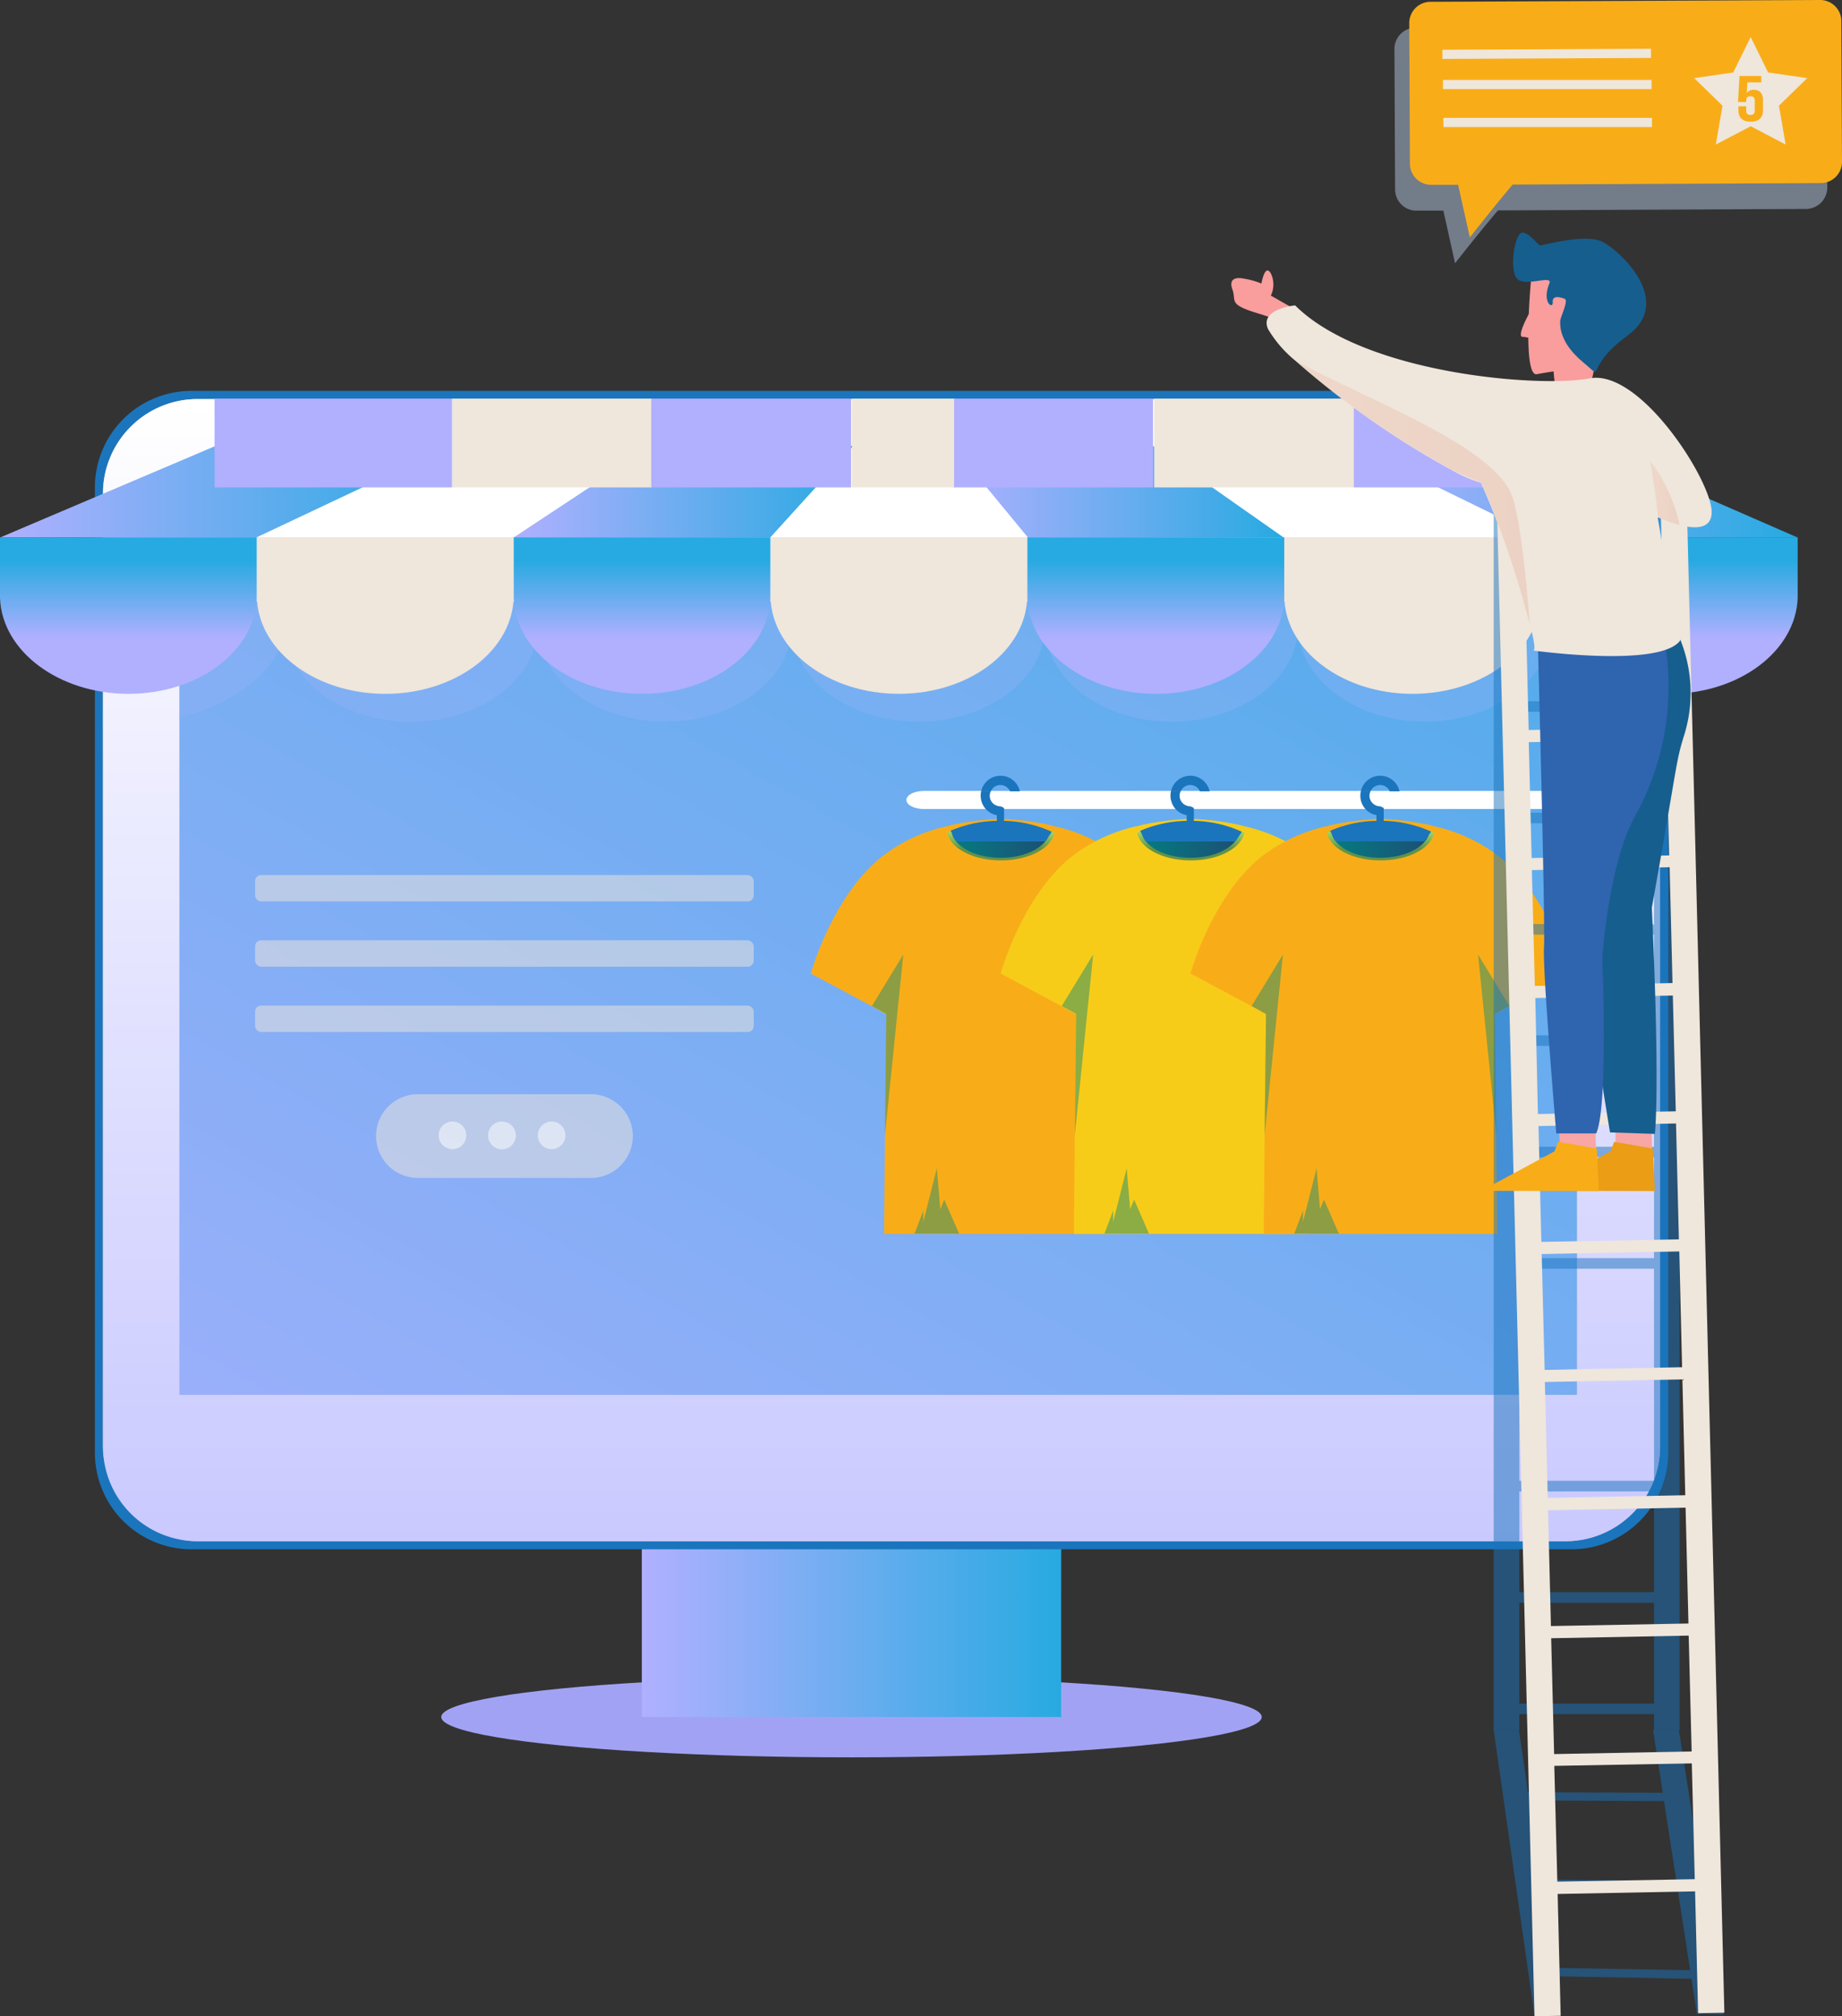 <svg xmlns="http://www.w3.org/2000/svg" xmlns:xlink="http://www.w3.org/1999/xlink" viewBox="0 0 225.17 246.46"><rect x="0" y="0" width="225.17" height="246.46" fill="#333333" stroke="none"/><defs><style>.cls-1{isolation:isolate;}.cls-2{fill:#a2a2f4;}.cls-3{fill:url(#linear-gradient);}.cls-39,.cls-4,.cls-40{opacity:0.2;}.cls-10,.cls-21,.cls-32,.cls-4{mix-blend-mode:multiply;}.cls-4{fill:url(#linear-gradient-2);}.cls-32,.cls-5{fill:#1b75bc;}.cls-6{fill:#efbeaf;}.cls-7{fill:url(#linear-gradient-3);}.cls-8{fill:#fff;}.cls-9{fill:url(#linear-gradient-4);}.cls-10{fill:#a4b7fc;opacity:0.25;}.cls-11{fill:url(#linear-gradient-5);}.cls-12{fill:url(#linear-gradient-6);}.cls-13{fill:url(#linear-gradient-7);}.cls-14{fill:url(#linear-gradient-8);}.cls-15{fill:url(#linear-gradient-9);}.cls-16{fill:#efe6dc;}.cls-17{fill:url(#linear-gradient-10);}.cls-18{fill:url(#linear-gradient-11);}.cls-19{fill:url(#linear-gradient-12);}.cls-20{fill:#b0b0ff;}.cls-21{fill:#9eaec3;opacity:0.6;}.cls-22{fill:#f8ad18;}.cls-23{fill:#208f71;mix-blend-mode:color-burn;}.cls-23,.cls-31,.cls-32{opacity:0.5;}.cls-24{fill:url(#linear-gradient-13);}.cls-25{fill:url(#linear-gradient-14);}.cls-26{fill:#f7cc19;}.cls-27{fill:url(#linear-gradient-15);}.cls-28{fill:url(#linear-gradient-16);}.cls-29{fill:url(#linear-gradient-17);}.cls-30{fill:url(#linear-gradient-18);}.cls-33{opacity:0.4;fill:url(#linear-gradient-19);}.cls-34{fill:#f9a6a6;}.cls-35{fill:#ea9d15;}.cls-36{fill:#f99d9d;}.cls-37{fill:#165e8e;}.cls-38{fill:#2f64af;}.cls-39{fill:url(#linear-gradient-20);}.cls-40{fill:url(#linear-gradient-21);}</style><linearGradient id="linear-gradient" x1="78.46" y1="195.18" x2="129.72" y2="195.18" gradientUnits="userSpaceOnUse"><stop offset="0" stop-color="#b0b0ff"/><stop offset="1" stop-color="#27aae1"/></linearGradient><linearGradient id="linear-gradient-2" x1="78.46" y1="187.83" x2="129.72" y2="187.83" xlink:href="#linear-gradient"/><linearGradient id="linear-gradient-3" x1="40.24" y1="241.06" x2="199.97" y2="-42.28" xlink:href="#linear-gradient"/><linearGradient id="linear-gradient-4" x1="107.76" y1="253.23" x2="107.76" y2="49.23" gradientUnits="userSpaceOnUse"><stop offset="0" stop-color="#b0b0ff"/><stop offset="1" stop-color="#fff"/></linearGradient><linearGradient id="linear-gradient-5" x1="116.37" y1="60.09" x2="156.94" y2="60.09" xlink:href="#linear-gradient"/><linearGradient id="linear-gradient-6" x1="0.04" y1="60.09" x2="55.18" y2="60.09" xlink:href="#linear-gradient"/><linearGradient id="linear-gradient-7" x1="62.79" y1="60.09" x2="104.35" y2="60.09" xlink:href="#linear-gradient"/><linearGradient id="linear-gradient-8" x1="165.41" y1="60.09" x2="219.71" y2="60.09" xlink:href="#linear-gradient"/><linearGradient id="linear-gradient-9" x1="15.7" y1="78.01" x2="15.7" y2="68.51" xlink:href="#linear-gradient"/><linearGradient id="linear-gradient-10" x1="78.48" y1="78.01" x2="78.48" y2="68.51" xlink:href="#linear-gradient"/><linearGradient id="linear-gradient-11" x1="141.27" y1="78.01" x2="141.27" y2="68.51" xlink:href="#linear-gradient"/><linearGradient id="linear-gradient-12" x1="204.05" y1="78.01" x2="204.05" y2="68.51" xlink:href="#linear-gradient"/><linearGradient id="linear-gradient-13" x1="122.36" y1="101.18" x2="122.36" y2="105.9" gradientUnits="userSpaceOnUse"><stop offset="0" stop-color="#b0e572"/><stop offset="0.54" stop-color="#619247"/></linearGradient><linearGradient id="linear-gradient-14" x1="116.34" y1="102.85" x2="128.33" y2="102.85" gradientUnits="userSpaceOnUse"><stop offset="0" stop-color="#047c80"/><stop offset="1" stop-color="#1c4f76"/></linearGradient><linearGradient id="linear-gradient-15" x1="145.56" y1="101.18" x2="145.56" y2="105.9" xlink:href="#linear-gradient-13"/><linearGradient id="linear-gradient-16" x1="139.54" y1="102.85" x2="151.53" y2="102.85" xlink:href="#linear-gradient-14"/><linearGradient id="linear-gradient-17" x1="168.77" y1="101.18" x2="168.77" y2="105.9" xlink:href="#linear-gradient-13"/><linearGradient id="linear-gradient-18" x1="162.75" y1="102.85" x2="174.74" y2="102.85" xlink:href="#linear-gradient-14"/><linearGradient id="linear-gradient-19" x1="202.14" y1="66.02" x2="202.55" y2="66.02" gradientUnits="userSpaceOnUse"><stop offset="0" stop-color="#fbc14b"/><stop offset="0.99" stop-color="#fbac18"/></linearGradient><linearGradient id="linear-gradient-20" x1="-8761.84" y1="60.27" x2="-8758.27" y2="60.27" gradientTransform="matrix(-1, 0, 0, 1, -8556.53, 0)" gradientUnits="userSpaceOnUse"><stop offset="0" stop-color="#dd8262"/><stop offset="1" stop-color="#ed9b7e"/></linearGradient><linearGradient id="linear-gradient-21" x1="-8743.54" y1="60.22" x2="-8714.9" y2="60.22" xlink:href="#linear-gradient-20"/></defs><g class="cls-1"><g id="Layer_1" data-name="Layer 1"><ellipse class="cls-2" cx="104.09" cy="209.88" rx="50.15" ry="4.93"/><rect class="cls-3" x="78.46" y="180.48" width="51.26" height="29.4"/><rect class="cls-4" x="78.46" y="180.48" width="51.26" height="14.7"/><path class="cls-5" d="M192.12,189.38H23.39a11.81,11.81,0,0,1-11.79-11.8v-118a11.81,11.81,0,0,1,11.79-11.8H192.12a11.82,11.82,0,0,1,11.8,11.8v118A11.82,11.82,0,0,1,192.12,189.38ZM23.39,49.76a9.84,9.84,0,0,0-9.82,9.83v118a9.83,9.83,0,0,0,9.82,9.82H192.12a9.83,9.83,0,0,0,9.83-9.82v-118a9.84,9.84,0,0,0-9.83-9.83Z"/><rect class="cls-6" x="12.58" y="48.78" width="190.35" height="139.61" rx="11.56"/><rect class="cls-7" x="21.91" y="73.52" width="170.88" height="96.99"/><path class="cls-8" d="M180.27,180.48a1.82,1.82,0,1,1-1.81-1.82A1.81,1.81,0,0,1,180.27,180.48Z"/><path class="cls-8" d="M184.82,180.48a1.82,1.82,0,1,1-1.81-1.82A1.81,1.81,0,0,1,184.82,180.48Z"/><path class="cls-8" d="M189.37,180.48a1.82,1.82,0,1,1-1.82-1.82A1.81,1.81,0,0,1,189.37,180.48Z"/><path class="cls-9" d="M191.37,48.78H24.14A11.55,11.55,0,0,0,12.59,60.34V176.83a11.56,11.56,0,0,0,11.55,11.56H191.37a11.57,11.57,0,0,0,11.56-11.56V60.34A11.56,11.56,0,0,0,191.37,48.78Zm1.42,121.73H21.92v-97H192.79Z"/><path class="cls-10" d="M192.83,58.68V83.61a10.07,10.07,0,0,1-3.19-6.8c0-.11,0-.22,0-.33,0,.11,0,.22,0,.33-.23,6.33-7.07,11.4-15.47,11.4s-15.26-5.07-15.48-11.4a1.83,1.83,0,0,1,0-.33c0,.11,0,.22,0,.33-.23,6.33-7.06,11.4-15.47,11.4s-15.26-5.07-15.48-11.4c0-.11,0-.22,0-.33,0,.11,0,.22,0,.33-.23,6.33-7.07,11.4-15.48,11.4s-15.25-5.07-15.48-11.4c0-.11,0-.22,0-.33,0,.11,0,.22,0,.33-.23,6.33-7.07,11.4-15.47,11.4S66,83.14,65.73,76.81v-.33a1.83,1.83,0,0,1,0,.33c-.23,6.33-7.07,11.4-15.47,11.4S35,83.14,34.76,76.81c0-.11,0-.22,0-.33v.33h0c-.18,5.12-6.65,9.42-12.83,10.87V61.18l7.91-2.5Z"/><polygon class="cls-11" points="156.94 65.69 125.61 65.69 116.37 54.49 141 54.49 156.94 65.69"/><polygon class="cls-12" points="55.18 54.49 31.38 65.69 0.04 65.69 26.39 54.49 55.18 54.49"/><polygon class="cls-13" points="104.35 54.49 94.18 65.69 62.78 65.69 79.63 54.49 104.35 54.49"/><polygon class="cls-8" points="79.77 54.49 62.79 65.69 31.38 65.69 55.08 54.49 79.77 54.49"/><polygon class="cls-8" points="188.38 65.69 156.91 65.69 140.94 54.49 165.54 54.49 188.38 65.69"/><polygon class="cls-14" points="219.71 65.69 188.33 65.69 165.41 54.49 194.05 54.49 219.71 65.69"/><polygon class="cls-8" points="116.42 54.49 125.64 65.69 94.18 65.69 104.35 54.49 116.42 54.49"/><path class="cls-15" d="M31.39,65.68v7.08c0,.11,0,.22,0,.34-.23,6.5-7.16,11.71-15.68,11.71S.24,79.6,0,73.1c0-.12,0-.23,0-.34V65.68Z"/><path class="cls-16" d="M62.79,65.68v7.08a2,2,0,0,1,0,.34c-.23,6.5-7.16,11.71-15.68,11.71S31.63,79.6,31.41,73.1a2,2,0,0,1,0-.34V65.68Z"/><path class="cls-17" d="M94.18,65.68v7.08c0,.11,0,.22,0,.34C93.93,79.6,87,84.81,78.49,84.81S63,79.6,62.8,73.1c0-.12,0-.23,0-.34V65.68Z"/><path class="cls-16" d="M125.57,65.68v7.08c0,.11,0,.22,0,.34-.23,6.5-7.16,11.71-15.68,11.71S94.42,79.6,94.19,73.1c0-.12,0-.23,0-.34V65.68Z"/><path class="cls-18" d="M157,65.68v7.08c0,.11,0,.22,0,.34-.23,6.5-7.16,11.71-15.68,11.71S125.81,79.6,125.59,73.1a2,2,0,0,1,0-.34V65.68Z"/><path class="cls-19" d="M219.75,65.68v7.08c0,.11,0,.22,0,.34-.24,6.5-7.16,11.71-15.68,11.71S188.6,79.6,188.37,73.1c0-.12,0-.23,0-.34V65.68Z"/><path class="cls-16" d="M188.36,65.68v7.08a2,2,0,0,1,0,.34c-.23,6.5-7.16,11.71-15.68,11.71S157.21,79.6,157,73.1a2,2,0,0,1,0-.34V65.68Z"/><path class="cls-8" d="M0,73.1H0v-.34C0,72.87,0,73,0,73.1Z"/><path class="cls-8" d="M31.39,72.76v.34h0C31.39,73,31.39,72.87,31.39,72.76Z"/><rect class="cls-20" x="26.23" y="48.72" width="29.04" height="10.86"/><rect class="cls-16" x="55.28" y="48.72" width="24.43" height="10.86"/><rect class="cls-16" x="141.09" y="48.72" width="24.43" height="10.86"/><rect class="cls-20" x="116.52" y="48.72" width="24.43" height="10.86"/><rect class="cls-20" x="79.61" y="48.72" width="24.43" height="10.86"/><rect class="cls-16" x="104.14" y="48.72" width="12.49" height="10.86"/><rect class="cls-20" x="165.49" y="48.72" width="29.04" height="10.86"/><path class="cls-21" d="M173.05,3.38l47.62-.22a2.6,2.6,0,0,1,2.62,2.59l.08,17.17a2.62,2.62,0,0,1-2.59,2.62l-37.67.18c-2.38,2.8-5.24,6.46-5.24,6.46l-1.43-6.43h-3.28a2.6,2.6,0,0,1-2.62-2.59L170.46,6A2.6,2.6,0,0,1,173.05,3.38Z"/><path class="cls-22" d="M174.86.22,222.48,0a2.59,2.59,0,0,1,2.61,2.59l.08,17.18a2.6,2.6,0,0,1-2.59,2.61l-37.67.18c-2.37,2.8-5.23,6.46-5.23,6.46l-1.44-6.43H175A2.59,2.59,0,0,1,172.35,20l-.08-17.17A2.6,2.6,0,0,1,174.86.22Z"/><rect class="cls-16" x="176.32" y="6.01" width="25.5" height="1.12" transform="translate(378.17 12.26) rotate(179.73)"/><rect class="cls-16" x="176.34" y="10.66" width="25.5" height="1.12" transform="matrix(-1, 0, 0, -1, 378.23, 21.55)"/><rect class="cls-16" x="176.36" y="15.3" width="25.5" height="1.12" transform="matrix(-1, 0, 0, -1, 378.3, 30.83)"/><polygon class="cls-16" points="214.01 4.53 216.14 8.86 220.92 9.55 217.46 12.92 218.28 17.67 214.01 15.43 209.74 17.67 210.56 12.92 207.1 9.55 211.87 8.86 214.01 4.53"/><path class="cls-22" d="M213.46,13v.51c0,.4.2.54.52.54s.52-.14.52-.54v-1.2c0-.4-.2-.55-.52-.55s-.52.15-.52.55v.16h-1l.18-3.18h2.66v.78H213.6l-.08,1.31a1,1,0,0,1,.87-.4c.74,0,1.12.45,1.12,1.26V13.5c0,.88-.51,1.38-1.5,1.38s-1.5-.5-1.5-1.38V13Z"/><path class="cls-8" d="M192.79,96.68v2.21H112.92c-1.15,0-2.12-.49-2.12-1.11s1-1.1,2.12-1.1Z"/><path class="cls-22" d="M138.08,123l-1.76,1,.16,14.82.16,12H108.07l.11-12,.16-14.82-1.75-1L99.12,119s2.45-9,8.32-14a20,20,0,0,1,8.26-4h.1l.54-.16a36,36,0,0,1,5.64-.74h.75a35.64,35.64,0,0,1,5.6.74l.58.16a20.05,20.05,0,0,1,8.32,4c5.86,5,8.31,14,8.31,14Z"/><polygon class="cls-23" points="108.18 138.75 108.34 123.93 106.59 122.97 110.42 116.68 108.18 138.75"/><polygon class="cls-23" points="136.5 138.75 136.34 123.93 138.1 122.97 134.27 116.68 136.5 138.75"/><polygon class="cls-23" points="117.24 150.79 111.8 150.79 112.87 147.97 112.87 149.35 114.52 142.8 114.94 147.81 115.43 146.64 117.24 150.79"/><path class="cls-24" d="M128.91,101.76c-.37,1.92-3.14,3.41-6.55,3.41s-6.23-1.49-6.56-3.41l.54-.15a35.12,35.12,0,0,1,5.64-.75h.75a34.77,34.77,0,0,1,5.6.75Z"/><path class="cls-25" d="M128.33,101.61c-.21,1.8-2.78,3.24-6,3.24s-5.81-1.44-6-3.24a35.12,35.12,0,0,1,5.64-.75h.75A34.77,34.77,0,0,1,128.33,101.61Z"/><path class="cls-5" d="M122.73,100.34a2.55,2.55,0,0,0-.4,0,3.7,3.7,0,0,0-.47,0,14.8,14.8,0,0,0-5.67,1.21s0,0,.06.08a2.8,2.8,0,0,1,.14.25c.08.16.17.31.17.31a2.64,2.64,0,0,0,.21.47,1.43,1.43,0,0,0,.14.2h10.86l.22-.32.25-.38a3.11,3.11,0,0,0,.32-.49s0,0,0,0A14.63,14.63,0,0,0,122.73,100.34Z"/><path class="cls-5" d="M124.67,96.73h-1.2a1.28,1.28,0,0,0-2.35,0h-1.18a2.42,2.42,0,0,1,4.73,0Z"/><path class="cls-5" d="M122.65,98.71l.09.09v2.06h-.89V99.64a2.38,2.38,0,0,1-1.64-1.15,2.49,2.49,0,0,1-.33-1.23,1.88,1.88,0,0,1,.06-.53h1.18a1.19,1.19,0,0,0-.13.53,1.27,1.27,0,0,0,.9,1.23,1.09,1.09,0,0,0,.4.07A2.18,2.18,0,0,1,122.65,98.71Z"/><path class="cls-26" d="M161.29,123l-1.76,1,.15,14.82.17,12H131.28l.11-12,.16-14.82-1.76-1L122.33,119s2.45-9,8.31-14a20.08,20.08,0,0,1,8.27-4h.1l.53-.16a36.08,36.08,0,0,1,5.65-.74h.75a35.55,35.55,0,0,1,5.59.74l.59.16a20.08,20.08,0,0,1,8.31,4c5.86,5,8.31,14,8.31,14Z"/><polygon class="cls-23" points="131.39 138.75 131.55 123.93 129.79 122.97 133.63 116.68 131.39 138.75"/><polygon class="cls-23" points="159.71 138.75 159.55 123.93 161.31 122.97 157.47 116.68 159.71 138.75"/><polygon class="cls-23" points="140.45 150.79 135.01 150.79 136.08 147.97 136.08 149.35 137.73 142.8 138.15 147.81 138.64 146.64 140.45 150.79"/><path class="cls-27" d="M152.12,101.76c-.37,1.92-3.15,3.41-6.56,3.41s-6.23-1.49-6.55-3.41l.53-.15a35.2,35.2,0,0,1,5.65-.75h.75a34.69,34.69,0,0,1,5.59.75Z"/><path class="cls-28" d="M151.53,101.61c-.21,1.8-2.77,3.24-6,3.24s-5.8-1.44-6-3.24a35.2,35.2,0,0,1,5.65-.75h.75A34.69,34.69,0,0,1,151.53,101.61Z"/><path class="cls-5" d="M145.94,100.34a2.75,2.75,0,0,0-.41,0,3.7,3.7,0,0,0-.47,0,14.75,14.75,0,0,0-5.66,1.21l0,.08a1.48,1.48,0,0,1,.14.25l.17.31a2.64,2.64,0,0,0,.21.47c0,.07.1.14.14.2H151l.23-.32.25-.38a4.1,4.1,0,0,0,.32-.49s0,0,0,0A14.63,14.63,0,0,0,145.94,100.34Z"/><path class="cls-5" d="M147.87,96.73h-1.19a1.28,1.28,0,0,0-2.35,0h-1.19a2.42,2.42,0,0,1,4.73,0Z"/><path class="cls-5" d="M145.85,98.71l.09.09v2.06h-.88V99.64a2.4,2.4,0,0,1-1.65-1.15,2.6,2.6,0,0,1-.33-1.23,2.33,2.33,0,0,1,.06-.53h1.19a1.07,1.07,0,0,0-.13.53,1.27,1.27,0,0,0,.9,1.23,1.05,1.05,0,0,0,.4.07A2.44,2.44,0,0,1,145.85,98.71Z"/><path class="cls-22" d="M184.49,123l-1.76,1,.16,14.82.16,12H154.48l.11-12,.17-14.82L153,123,145.53,119s2.45-9,8.32-14a20.11,20.11,0,0,1,8.26-4h.1l.54-.16a35.94,35.94,0,0,1,5.65-.74h.74a35.5,35.5,0,0,1,5.6.74c.22,0,.37.11.58.16a20.05,20.05,0,0,1,8.32,4c5.86,5,8.31,14,8.31,14Z"/><polygon class="cls-23" points="154.59 138.75 154.76 123.93 153 122.97 156.83 116.68 154.59 138.75"/><polygon class="cls-23" points="182.92 138.75 182.75 123.93 184.51 122.97 180.68 116.68 182.92 138.75"/><polygon class="cls-23" points="163.66 150.79 158.22 150.79 159.28 147.97 159.28 149.35 160.94 142.8 161.36 147.81 161.85 146.64 163.66 150.79"/><path class="cls-29" d="M175.32,101.76c-.36,1.92-3.14,3.41-6.55,3.41s-6.23-1.49-6.56-3.41l.54-.15a35.07,35.07,0,0,1,5.65-.75h.74a34.64,34.64,0,0,1,5.6.75Z"/><path class="cls-30" d="M174.74,101.61c-.21,1.8-2.78,3.24-6,3.24s-5.81-1.44-6-3.24a35.07,35.07,0,0,1,5.65-.75h.74A34.64,34.64,0,0,1,174.74,101.61Z"/><path class="cls-5" d="M169.14,100.34a2.48,2.48,0,0,0-.39,0,4,4,0,0,0-.49,0,14.6,14.6,0,0,0-5.64,1.21l0,.08a2.8,2.8,0,0,1,.14.25v0l.15.29a3.87,3.87,0,0,0,.21.47l.14.2h10.88l.18-.28.28-.42s.22-.29.34-.49c0,0,0,0,0,0A14.72,14.72,0,0,0,169.14,100.34Z"/><path class="cls-5" d="M171.08,96.73h-1.2a1.25,1.25,0,0,0-1.17-.77,1.28,1.28,0,0,0-1.18.77h-1.18a2.42,2.42,0,0,1,4.73,0Z"/><path class="cls-5" d="M169.06,98.71l.09.09v2.06h-.89V99.64a2.38,2.38,0,0,1-1.64-1.15,2.49,2.49,0,0,1-.33-1.23,2.33,2.33,0,0,1,.06-.53h1.18a1.18,1.18,0,0,0-.12.53,1.28,1.28,0,0,0,.89,1.23,1.1,1.1,0,0,0,.41.07A2.44,2.44,0,0,1,169.06,98.71Z"/><g class="cls-31"><rect class="cls-16" x="31.18" y="106.96" width="60.96" height="3.23" rx="0.74"/><rect class="cls-16" x="31.18" y="114.94" width="60.96" height="3.23" rx="0.74"/><rect class="cls-16" x="31.18" y="122.92" width="60.96" height="3.23" rx="0.74"/><path class="cls-16" d="M72.24,133.75H51.09a5.12,5.12,0,0,0,0,10.24H72.24a5.14,5.14,0,0,0,5.12-5.12h0A5.14,5.14,0,0,0,72.24,133.75Z"/></g><g class="cls-31"><path class="cls-8" d="M57,138.79a1.69,1.69,0,1,1-1.69-1.7A1.69,1.69,0,0,1,57,138.79Z"/><path class="cls-8" d="M63.06,138.79a1.7,1.7,0,1,1-1.7-1.7A1.7,1.7,0,0,1,63.06,138.79Z"/><path class="cls-8" d="M69.12,138.79a1.69,1.69,0,1,1-1.69-1.7A1.69,1.69,0,0,1,69.12,138.79Z"/></g><path class="cls-32" d="M182.59,62.29V211.46h3.14v-1.93h16.46v1.93h3.13V62.29h-3.13v9.82H185.73V62.29Zm19.6,11.11V85.72H185.73V73.4ZM185.73,181V168.69h16.46V181Zm16.46,1.3v12.32H185.73V182.31ZM185.73,167.4V155.08h16.46V167.4Zm0-13.61V141.46h16.46v12.33Zm0-13.62V127.85h16.46v12.32Zm0-13.61V114.24h16.46v12.32Zm0-13.61V100.63h16.46V113Zm0-13.61V87h16.46V99.34Zm0,108.9V195.92h16.46v12.32Z"/><path class="cls-32" d="M190.71,246.34l-.69-4.77,16.75.31.66,4.3c1.08,0,2.16,0,3.24.07l-5.44-34.79h-3.16l1.19,7.68-16.48-.07-1.1-7.61h-3.09l5,35C188.62,246.41,189.66,246.37,190.71,246.34Zm-3.79-26.27,16.49.09,1.51,9.75-16.6-.18Zm1.54,10.68,16.62.19,1.53,9.89-16.73-.29Z"/><path class="cls-16" d="M183,62.37l4.58,184.09,3.2-.06-.37-14.89,16.8-.32.37,14.89,3.21-.06L206.21,61.93,203,62l.28,11.28-16.81.32-.28-11.28Zm20.32,12.39.36,14.15-16.81.32-.35-14.16Zm-13.73,124-.35-14.15,16.81-.32.35,14.16Zm16.84,1.17.36,14.16-16.81.32-.36-14.16ZM189.2,183.09l-.35-14.16,16.81-.32.35,14.16Zm-.38-15.65-.36-14.15,16.82-.32.34,14.15Zm-.4-15.64-.35-14.16,16.81-.31.35,14.16ZM188,136.17,187.68,122l16.81-.31.36,14.15Zm-.38-15.65-.36-14.16L204.1,106l.35,14.16Zm-.39-15.64-.35-14.16,16.81-.32.35,14.16ZM190.37,230,190,215.85l16.81-.3.36,14.15Z"/><path class="cls-33" d="M202.14,64.83c.08.37.23,1.21.41,2.34l-.33,0A16.56,16.56,0,0,0,202.14,64.83Z"/><path class="cls-34" d="M197.41,135.51c0,.23.11,5.37.11,5.37s4.51.87,4.45.18-.12-5.26-.12-5.26Z"/><polygon class="cls-35" points="196.81 140.77 196.85 140.77 197.32 139.57 202.06 140.39 202.29 145.59 187.95 145.56 196.81 140.77"/><path class="cls-34" d="M190.56,135.51c0,.23.11,5.37.11,5.37s4.51.87,4.45.18-.12-5.26-.12-5.26Z"/><polygon class="cls-22" points="189.96 140.77 190 140.77 190.47 139.57 195.2 140.39 195.44 145.59 181.09 145.56 189.96 140.77"/><path class="cls-36" d="M195.23,44.36l-.33.07c-.07,1.12-.25,2.21-.71,2.37-1,.36-4,.76-4.12,0a12.3,12.3,0,0,1-.15-1.4c-.13,0-1.88.3-2,.33-1.88.56-.77-11.46-.77-11.46,2.37-4.65,7.87,1.12,8.22,1.95S195.77,44.22,195.23,44.36Z"/><path class="cls-37" d="M189.4,34.64c.48-1.17-3.34.68-4.11-.78s-.06-5.64.91-5.43S188,30,188.29,30s5.43-1.46,7.52-.48,8.91,7.24,3.2,11.45-2.56,5.74-5.49,3.31-2.8-4.49-2.8-5,1.05-2.53.57-2.74-1.56-.52-1.48.4S188.42,37,189.4,34.64Z"/><path class="cls-36" d="M159.11,38.27l-3.76-2.14a3.11,3.11,0,0,0,0-2.71c-.74-1.26-1.15,1.24-1.15,1.24a9.63,9.63,0,0,0-2.2-.61c-.91-.18-1.84,0-1.34,1.36s-.59,1.77,3,2.86,3.56,1.47,3.56,1.47Z"/><path class="cls-37" d="M205.15,77.59a17.38,17.38,0,0,1,.77,12.13c-1.13,3.63-.7,2.85-4,21.25,0,0,1,20.09.38,27.63l-5.49-.18s-3.27-19.76-3.09-22.57S193,78.9,193,78.9Z"/><path class="cls-38" d="M203.28,77.26A32.66,32.66,0,0,1,200,99.53c-3.43,6.06-4.13,17.63-4.13,17.63s.75,18.19-.75,21.38h-4.88s-1.68-19.88-1.5-22.69S188,78.9,188,78.9Z"/><path class="cls-16" d="M209.24,62.59c0,2.15-2.11,2.06-3.93,1.58a18,18,0,0,1-2.64-.93.53.53,0,0,0,0,.24c.08.41.25,1.34.45,2.6.52,3.68,3.79,8.51,2.25,12.24-2.54,3.35-18,1.19-18,1.19s.62.43-.35-3.14a111.87,111.87,0,0,0-6-17.39l0,0s-.08,0-.08,0a16.19,16.19,0,0,1-2.63-1.06A105.28,105.28,0,0,1,158.36,44.1,14.57,14.57,0,0,1,155,40.21c-1.06-2.48,3.32-2.88,3.32-2.88,8.39,8.36,29.8,10.1,36,8.92S209.24,58.77,209.24,62.59Z"/><path class="cls-39" d="M205.31,64.17a18,18,0,0,1-2.64-.93c-.28-3.21-.93-6.86-.93-6.86A19.63,19.63,0,0,1,205.31,64.17Z"/><path class="cls-40" d="M158.36,44.09a104.28,104.28,0,0,0,19.95,13.75h0c1.31.55,2.27.92,2.61,1.06a.1.1,0,0,0,.07,0l.06,0A115.48,115.48,0,0,1,187,76.36s-.84-12-2.14-15.67C182.68,54.54,167.48,49.05,158.36,44.09Z"/><path class="cls-36" d="M187,38.18s-1.7,3-.85,3c.51,0,.67.2.85,0A18.11,18.11,0,0,0,187,38.18Z"/></g></g></svg>